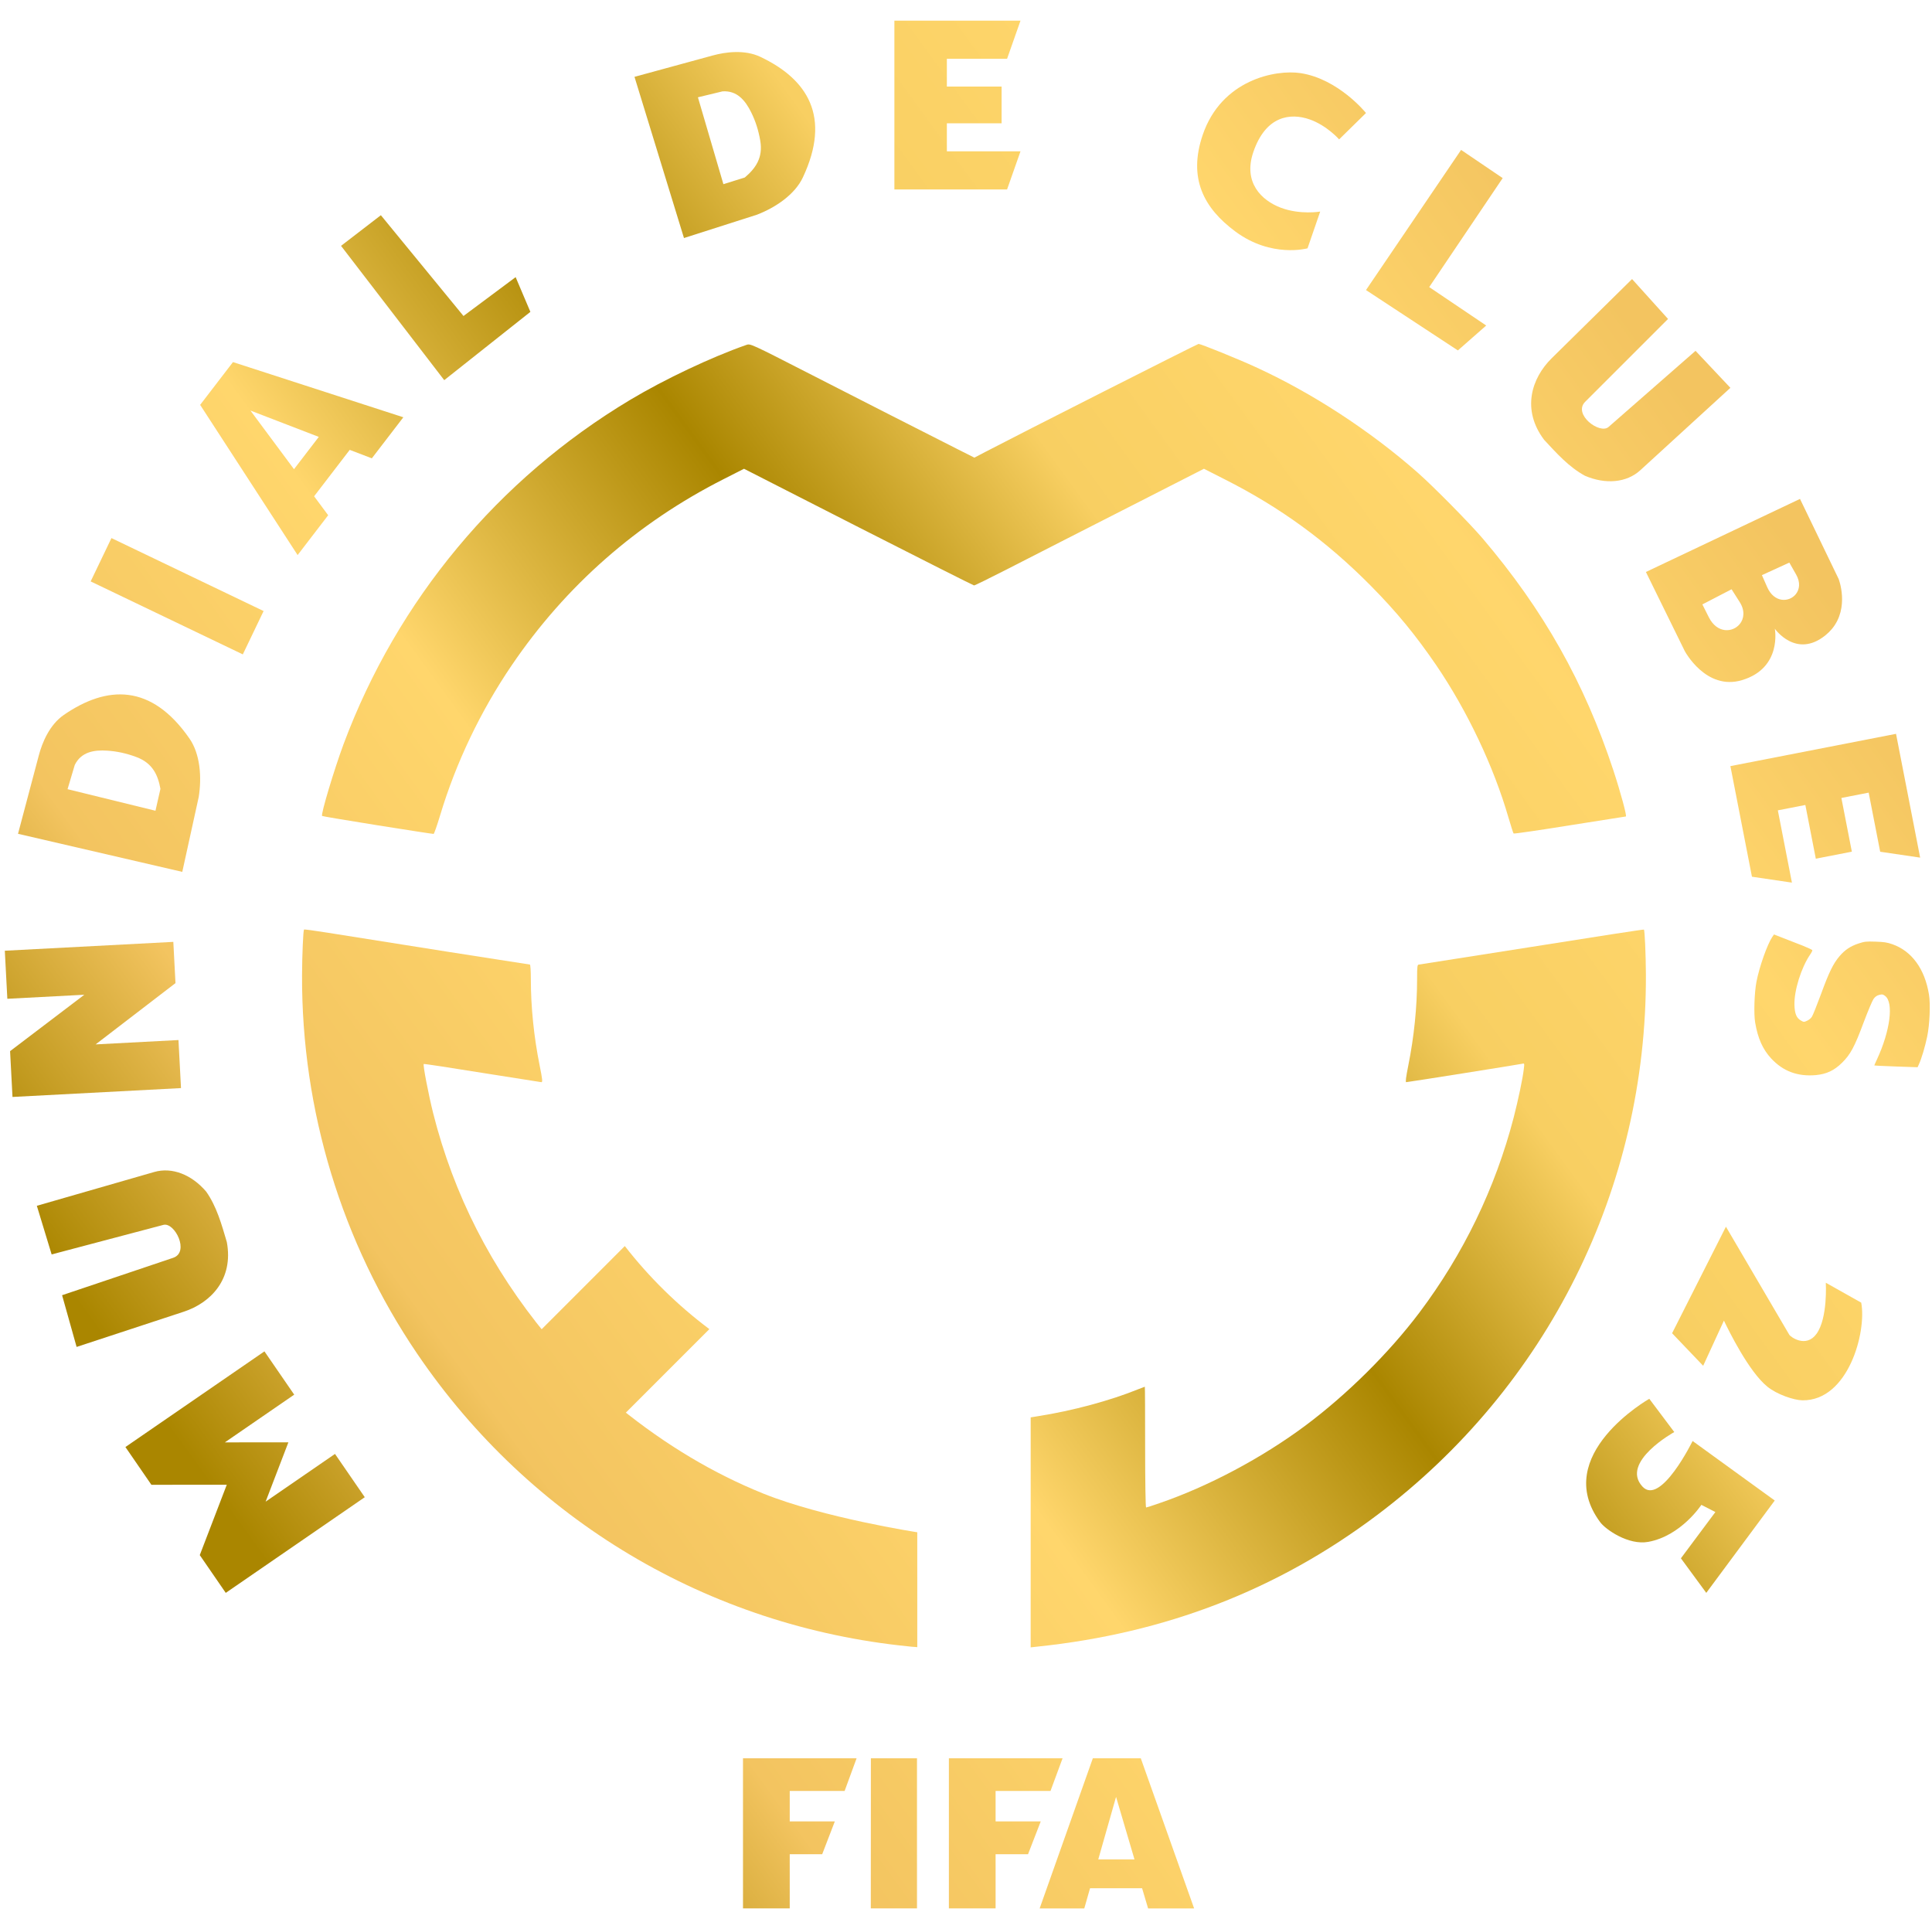<?xml version="1.0" encoding="UTF-8" standalone="no"?><!DOCTYPE svg PUBLIC "-//W3C//DTD SVG 1.1//EN" "http://www.w3.org/Graphics/SVG/1.1/DTD/svg11.dtd"><svg width="100%" height="100%" viewBox="0 0 334 330" version="1.1" xmlns="http://www.w3.org/2000/svg" xmlns:xlink="http://www.w3.org/1999/xlink" xml:space="preserve" xmlns:serif="http://www.serif.com/" style="fill-rule:evenodd;clip-rule:evenodd;stroke-linejoin:round;stroke-miterlimit:2;"><rect id="Artboard1" x="0" y="0" width="333.9" height="329.9" style="fill:none;"/><g id="Image"><g id="g4770"><path id="path2882" d="M128.448,303.943l0,25.946l8.079,0l0,-9.369l5.614,0l2.182,-5.671l-7.796,0l0,-5.264l9.489,0l2.07,-5.642l-19.638,0" style="fill:url(#_Linear1);"/><path id="path2886" d="M150.556,303.943l-0.014,25.946l7.985,0l0,-25.946l-7.971,0" style="fill:url(#_Linear2);"/><path id="path2890" d="M189.866,321.414l3.076,-10.804l3.186,10.804l-6.262,0Zm7.352,-17.471l-8.292,0l-9.194,25.948l7.718,0l0.994,-3.489l8.997,0l1.04,3.489l7.955,0l-9.218,-25.948" style="fill:url(#_Linear3);"/><path id="path2894" d="M164.042,303.943l0,25.946l8.074,0l0,-9.369l5.608,0l2.198,-5.671l-7.806,0l0,-5.264l9.493,0l2.085,-5.642l-19.652,0" style="fill:url(#_Linear4);"/></g><path id="path28901" serif:id="path2890" d="M50.826,81.107l-7.53,-10.137l11.816,4.552l-4.286,5.585Zm-10.55,-18.515l-5.675,7.395l16.85,25.961l5.283,-6.884l-2.432,-3.274l6.158,-8.025l3.824,1.461l5.444,-7.095l-29.452,-9.539" style="fill:url(#_Linear5);"/><path id="rect3" d="M236.149,19.535l-4.644,4.559c0,0 -2.115,-2.408 -5.093,-3.451c-3.305,-1.158 -7.603,-0.679 -9.755,5.688c-1.764,5.223 1.435,8.308 4.736,9.564c3.361,1.278 6.841,0.678 6.841,0.678l-2.191,6.353c0,0 -6.215,1.734 -12.472,-2.901c-5.456,-4.041 -8.199,-9.187 -5.656,-16.688c3.245,-9.57 12.64,-11.356 16.944,-10.692c6.562,1.013 11.29,6.89 11.29,6.89Z" style="fill:url(#_Linear6);fill-rule:nonzero;"/><path id="rect4" d="M288.368,55.133l-14.326,14.32c-2.167,2.165 2.524,5.679 4.039,4.353l15.039,-13.161l6.027,6.395l-15.576,14.246c-2.384,2.18 -6.026,2.473 -9.57,0.955c-2.784,-1.515 -4.901,-3.896 -7.063,-6.221c-3.926,-5.231 -2.169,-10.659 1.322,-14.099l13.888,-13.682l6.22,6.894Z" style="fill:url(#_Linear7);fill-rule:nonzero;"/><path id="rect4-1" d="M10.735,223.891l19.197,-6.463c2.903,-0.977 0.263,-6.209 -1.684,-5.694l-19.321,5.108l-2.558,-8.407l20.285,-5.842c3.103,-0.894 6.497,0.462 8.997,3.397c1.821,2.594 2.66,5.668 3.563,8.71c1.193,6.432 -2.792,10.514 -7.448,12.044l-18.522,6.087l-2.509,-8.94Z" style="fill:url(#_Linear8);fill-rule:nonzero;"/><path id="rect5" d="M58.958,42.498l6.885,-5.296l14.283,17.421l9.017,-6.717l2.548,6.004l-14.894,11.804l-17.839,-23.216Z" style="fill:url(#_Linear9);fill-rule:nonzero;"/><path id="rect5-4" d="M252.59,25.913l7.19,4.874l-12.7,18.839l9.853,6.644l-4.9,4.304l-15.884,-10.434l16.441,-24.227Z" style="fill:url(#_Linear10);fill-rule:nonzero;"/><path id="rect8" d="M3.115,144.132l28.397,6.581l2.843,-12.948c0.542,-3.412 0.261,-7.408 -1.588,-10.081c-6.622,-9.571 -14.306,-9.213 -21.725,-4.107c-2.478,1.705 -3.743,4.777 -4.328,6.986l-3.599,13.569Zm8.563,-7.711l1.246,-4.189c1.098,-2.246 3.318,-2.63 5.632,-2.472c1.687,0.115 3.263,0.453 5.002,1.097c2.851,1.054 3.751,3.148 4.177,5.51l-0.857,3.78l-15.2,-3.726Z" style="fill:url(#_Linear11);fill-rule:nonzero;"/><path id="rect81" serif:id="rect8" d="M109.69,13.281l8.554,27.866l12.628,-4.038c3.223,-1.244 6.539,-3.491 7.923,-6.432c4.956,-10.53 0.791,-16.997 -7.348,-20.853c-2.718,-1.287 -6.01,-0.84 -8.215,-0.239l-13.542,3.696Zm10.966,3.538l4.248,-1.024c2.494,-0.177 3.94,1.55 4.965,3.631c0.746,1.517 1.245,3.05 1.561,4.878c0.519,2.995 -0.842,4.824 -2.671,6.378l-3.699,1.155l-4.404,-15.018Z" style="fill:url(#_Linear12);fill-rule:nonzero;"/><path id="rect10" d="M316.709,108.707c3.068,-3.702 1.154,-8.621 1.154,-8.621l-6.683,-13.844l-26.639,12.631l6.708,13.652c0,-0 3.659,6.91 9.895,5.046c6.999,-2.091 5.683,-8.891 5.683,-8.891c0,-0 3.672,5.254 8.76,1.129c0.432,-0.35 0.804,-0.72 1.122,-1.102Zm-6.246,-6.007c-1.14,1.432 -3.732,1.55 -4.948,-1.195l-0.921,-2.083l4.739,-2.173l1.181,2.073c0.773,1.356 0.589,2.574 -0.051,3.378Zm-9.681,5.151c-1.214,1.516 -3.929,1.703 -5.363,-1.151l-1.117,-2.22l5.047,-2.617l1.396,2.193c0.954,1.498 0.765,2.886 0.037,3.795Z" style="fill:url(#_Linear13);fill-rule:nonzero;"/><path id="rect12" d="M298.375,212.049l-9.306,18.415l5.372,5.627l3.588,-7.809c0.836,1.76 4.311,8.82 7.491,11.405c1.69,1.375 4.617,2.354 6.089,2.373c7.886,0.102 11.12,-11.766 10.155,-16.882l-6.123,-3.443c0,0 0.365,6.106 -1.606,8.832c-1.805,2.497 -4.486,0.539 -4.709,0.159l-10.951,-18.677Z" style="fill:url(#_Linear14);fill-rule:nonzero;"/><path id="rect13" d="M285.127,241.797l4.319,5.749c0,0 -9.404,5.188 -5.502,9.425c3.133,3.402 8.672,-7.878 8.672,-7.878l14.197,10.289l-11.836,15.963l-4.385,-5.975l5.96,-7.996l-2.421,-1.244c0,0 -3.516,5.373 -9.185,6.4c-3.437,0.624 -7.368,-2.141 -8.303,-3.397c-8.633,-11.617 8.484,-21.336 8.484,-21.336Z" style="fill:url(#_Linear15);fill-rule:nonzero;"/><path d="M122.633,229.753l-20.514,20.513l-14.487,-14.486l20.384,-20.385c4.21,5.411 9.129,10.244 14.617,14.358Z" style="fill:url(#_Linear16);"/><g><path d="M157.124,284.603c-34.6,-3.449 -65.478,-21.838 -85.011,-50.611c-13.034,-19.206 -19.987,-42.079 -19.896,-65.424c0.018,-3.576 0.2,-7.733 0.345,-7.896c0.054,-0.036 1.852,0.2 3.994,0.544c9.802,1.58 34.89,5.519 35.053,5.519c0.091,0 0.164,1.089 0.164,2.596c0,4.756 0.526,9.911 1.524,14.867c0.491,2.433 0.527,2.868 0.291,2.868c-0.145,-0.018 -4.756,-0.744 -10.257,-1.615c-5.482,-0.89 -10.02,-1.58 -10.075,-1.525c-0.163,0.145 0.781,5.083 1.616,8.459c3.576,14.16 10.039,26.831 19.605,38.43c2.596,3.123 9.549,10.003 12.726,12.58c7.896,6.39 16.156,11.328 24.779,14.795c10.418,4.189 26.594,6.681 26.594,6.681l0,19.859l-0.399,-0.036c-0.236,0 -0.708,-0.055 -1.053,-0.091Z" style="fill:url(#_Linear17);fill-rule:nonzero;"/><path d="M178.181,284.766l0,-39.755l1.325,-0.218c5.918,-0.926 12.435,-2.686 17.264,-4.647c0.599,-0.236 1.107,-0.436 1.144,-0.436c0.036,0 0.054,4.702 0.054,10.438c0,5.973 0.073,10.438 0.164,10.438c0.09,0 1.125,-0.326 2.305,-0.744c8.441,-2.886 17.754,-7.842 25.215,-13.397c7.225,-5.391 14.449,-12.544 19.732,-19.551c7.606,-10.111 13.125,-21.511 16.301,-33.728c0.781,-3.05 1.562,-6.735 1.743,-8.332c0.127,-1.053 0.127,-1.053 -0.308,-0.944c-0.563,0.127 -19.733,3.176 -20.023,3.176c-0.145,0 -0.037,-0.871 0.363,-2.868c0.998,-4.956 1.525,-10.111 1.525,-14.958c0,-2.269 0.036,-2.505 0.326,-2.505c0.164,-0.018 8.968,-1.398 19.551,-3.068c10.584,-1.688 19.279,-3.031 19.333,-2.977c0.146,0.127 0.327,4.284 0.345,7.77c0.145,36.868 -16.973,71.269 -46.544,93.488c-17.137,12.889 -36.542,20.386 -58.671,22.691l-1.144,0.127Z" style="fill:url(#_Linear18);fill-rule:nonzero;"/><path d="M65.287,142.664c-5.228,-0.835 -9.548,-1.561 -9.603,-1.616c-0.254,-0.236 2.07,-7.987 3.704,-12.398c9.294,-24.924 26.739,-45.873 49.576,-59.542c5.954,-3.558 14.014,-7.37 20.041,-9.476c0.726,-0.254 0.617,-0.309 11.327,5.173c5.137,2.633 21.965,11.219 25.306,12.889l2.813,1.416l1.906,-0.998c5.755,-3.014 36.651,-18.662 36.851,-18.662c0.381,-0 6.807,2.596 9.803,3.976c9.748,4.447 19.787,10.982 28.083,18.28c2.686,2.36 8.985,8.75 11.218,11.364c10.493,12.326 17.609,24.942 22.601,40.082c1.289,3.921 2.378,7.987 2.16,7.987c-0.036,-0 -4.375,0.69 -9.676,1.525c-5.282,0.853 -9.675,1.489 -9.73,1.416c-0.072,-0.073 -0.453,-1.307 -0.889,-2.759c-2.56,-8.841 -7.116,-18.426 -12.453,-26.286c-3.613,-5.283 -6.862,-9.24 -11.382,-13.814c-7.606,-7.679 -15.63,-13.525 -25.233,-18.371l-3.576,-1.816l-9.676,4.938c-13.27,6.771 -18.207,9.276 -24.47,12.489c-2.959,1.507 -5.464,2.741 -5.591,2.741c-0.109,-0 -9.113,-4.538 -19.987,-10.075l-19.787,-10.093l-3.576,1.816c-14.885,7.551 -27.248,18.407 -36.578,32.149c-5.374,7.896 -9.658,16.864 -12.381,25.94c-0.526,1.743 -1.034,3.195 -1.125,3.214c-0.091,0.018 -4.448,-0.654 -9.676,-1.489Z" style="fill:url(#_Linear19);fill-rule:nonzero;"/></g><path d="M154.62,32.745l0,-29.172l21.802,0l-2.321,6.587l-10.408,0l0,4.807l9.46,0l0,6.345l-9.46,0l0,4.846l12.729,0l-2.321,6.587l-19.481,0Z" style="fill:url(#_Linear20);fill-rule:nonzero;"/><path d="M299.147,132.431l28.634,-5.58l4.17,21.399l-6.909,-1.018l-1.991,-10.216l-4.718,0.92l1.809,9.285l-6.228,1.214l-1.809,-9.285l-4.757,0.927l2.435,12.494l-6.91,-1.019l-3.726,-19.121Z" style="fill:url(#_Linear21);fill-rule:nonzero;"/><path d="M333.478,171.929c-0.716,-4.436 -2.973,-7.535 -6.343,-8.712c-0.902,-0.315 -1.437,-0.393 -2.901,-0.443c-1.599,-0.054 -1.914,-0.02 -2.928,0.319c-1.406,0.46 -2.371,1.115 -3.29,2.191c-1.107,1.308 -1.815,2.765 -3.2,6.546c-0.708,1.905 -1.413,3.691 -1.586,3.939c-0.158,0.249 -0.542,0.565 -0.846,0.689c-0.516,0.237 -0.561,0.236 -1.074,-0.066c-0.748,-0.43 -1.051,-1.203 -1.09,-2.7c-0.065,-2.455 1.161,-6.406 2.705,-8.672c0.235,-0.336 0.412,-0.689 0.385,-0.764c-0.027,-0.091 -0.778,-0.431 -1.663,-0.79c-0.901,-0.345 -2.377,-0.919 -3.292,-1.279l-1.668,-0.655l-0.314,0.453c-0.869,1.331 -2.209,5.099 -2.717,7.714c-0.361,1.827 -0.489,5.577 -0.226,7.067c0.46,2.723 1.308,4.621 2.764,6.197c2.063,2.224 4.589,3.163 7.739,2.881c1.831,-0.176 3.153,-0.789 4.515,-2.134c1.455,-1.431 2.158,-2.738 3.738,-6.977c0.724,-1.919 1.49,-3.748 1.709,-4.054c0.268,-0.38 0.574,-0.594 0.981,-0.7c0.528,-0.131 0.633,-0.113 1.026,0.185c1.502,1.143 0.871,6.042 -1.406,10.945c-0.258,0.545 -0.469,1.031 -0.47,1.061c-0.001,0.03 1.686,0.117 3.748,0.188l3.735,0.127l0.226,-0.5c0.452,-0.972 1.078,-3.09 1.436,-4.812c0.43,-2.08 0.581,-5.619 0.307,-7.244Z" style="fill:url(#_Linear22);fill-rule:nonzero;"/><path d="M2.16,189.621l-0.416,-7.92l12.834,-9.749l-13.309,0.699l-0.437,-8.307l29.131,-1.53l0.374,7.128l-13.806,10.595l14.323,-0.753l0.437,8.306l-29.131,1.531Z" style="fill:url(#_Linear23);fill-rule:nonzero;"/><path d="M49.857,249.321l-3.935,10.256l11.991,-8.25l5.148,7.482l-24.033,16.536l-4.491,-6.528l4.669,-12.167l-13.033,0.012l-4.491,-6.527l24.034,-16.536l5.148,7.482l-11.991,8.25l10.984,-0.01Z" style="fill:url(#_Linear24);"/><path d="M19.267,93.014l26.303,12.612l-3.593,7.492l-26.303,-12.613l3.593,-7.491Z" style="fill:url(#_Linear25);"/></g><defs><linearGradient id="_Linear1" x1="0" y1="0" x2="1" y2="0" gradientUnits="userSpaceOnUse" gradientTransform="matrix(256.775,-185.571,185.571,256.775,42.371,264.841)"><stop offset="0" style="stop-color:#aa8600;stop-opacity:1"/><stop offset="0.15" style="stop-color:#f3c460;stop-opacity:1"/><stop offset="0.36" style="stop-color:#ffd66c;stop-opacity:1"/><stop offset="0.55" style="stop-color:#aa8600;stop-opacity:1"/><stop offset="0.7" style="stop-color:#f8cf62;stop-opacity:1"/><stop offset="0.85" style="stop-color:#ffd66c;stop-opacity:1"/><stop offset="1" style="stop-color:#f3c460;stop-opacity:1"/></linearGradient><linearGradient id="_Linear2" x1="0" y1="0" x2="1" y2="0" gradientUnits="userSpaceOnUse" gradientTransform="matrix(256.775,-185.571,185.571,256.775,42.371,264.841)"><stop offset="0" style="stop-color:#aa8600;stop-opacity:1"/><stop offset="0.15" style="stop-color:#f3c460;stop-opacity:1"/><stop offset="0.36" style="stop-color:#ffd66c;stop-opacity:1"/><stop offset="0.55" style="stop-color:#aa8600;stop-opacity:1"/><stop offset="0.7" style="stop-color:#f8cf62;stop-opacity:1"/><stop offset="0.85" style="stop-color:#ffd66c;stop-opacity:1"/><stop offset="1" style="stop-color:#f3c460;stop-opacity:1"/></linearGradient><linearGradient id="_Linear3" x1="0" y1="0" x2="1" y2="0" gradientUnits="userSpaceOnUse" gradientTransform="matrix(256.775,-185.571,185.571,256.775,42.371,264.841)"><stop offset="0" style="stop-color:#aa8600;stop-opacity:1"/><stop offset="0.15" style="stop-color:#f3c460;stop-opacity:1"/><stop offset="0.36" style="stop-color:#ffd66c;stop-opacity:1"/><stop offset="0.55" style="stop-color:#aa8600;stop-opacity:1"/><stop offset="0.7" style="stop-color:#f8cf62;stop-opacity:1"/><stop offset="0.85" style="stop-color:#ffd66c;stop-opacity:1"/><stop offset="1" style="stop-color:#f3c460;stop-opacity:1"/></linearGradient><linearGradient id="_Linear4" x1="0" y1="0" x2="1" y2="0" gradientUnits="userSpaceOnUse" gradientTransform="matrix(256.775,-185.571,185.571,256.775,42.371,264.841)"><stop offset="0" style="stop-color:#aa8600;stop-opacity:1"/><stop offset="0.15" style="stop-color:#f3c460;stop-opacity:1"/><stop offset="0.36" style="stop-color:#ffd66c;stop-opacity:1"/><stop offset="0.55" style="stop-color:#aa8600;stop-opacity:1"/><stop offset="0.7" style="stop-color:#f8cf62;stop-opacity:1"/><stop offset="0.85" style="stop-color:#ffd66c;stop-opacity:1"/><stop offset="1" style="stop-color:#f3c460;stop-opacity:1"/></linearGradient><linearGradient id="_Linear5" x1="0" y1="0" x2="1" y2="0" gradientUnits="userSpaceOnUse" gradientTransform="matrix(256.775,-185.571,185.571,256.775,42.371,264.841)"><stop offset="0" style="stop-color:#aa8600;stop-opacity:1"/><stop offset="0.15" style="stop-color:#f3c460;stop-opacity:1"/><stop offset="0.36" style="stop-color:#ffd66c;stop-opacity:1"/><stop offset="0.55" style="stop-color:#aa8600;stop-opacity:1"/><stop offset="0.7" style="stop-color:#f8cf62;stop-opacity:1"/><stop offset="0.85" style="stop-color:#ffd66c;stop-opacity:1"/><stop offset="1" style="stop-color:#f3c460;stop-opacity:1"/></linearGradient><linearGradient id="_Linear6" x1="0" y1="0" x2="1" y2="0" gradientUnits="userSpaceOnUse" gradientTransform="matrix(256.775,-185.571,185.571,256.775,42.371,264.841)"><stop offset="0" style="stop-color:#aa8600;stop-opacity:1"/><stop offset="0.15" style="stop-color:#f3c460;stop-opacity:1"/><stop offset="0.36" style="stop-color:#ffd66c;stop-opacity:1"/><stop offset="0.55" style="stop-color:#aa8600;stop-opacity:1"/><stop offset="0.7" style="stop-color:#f8cf62;stop-opacity:1"/><stop offset="0.85" style="stop-color:#ffd66c;stop-opacity:1"/><stop offset="1" style="stop-color:#f3c460;stop-opacity:1"/></linearGradient><linearGradient id="_Linear7" x1="0" y1="0" x2="1" y2="0" gradientUnits="userSpaceOnUse" gradientTransform="matrix(256.775,-185.571,185.571,256.775,42.371,264.841)"><stop offset="0" style="stop-color:#aa8600;stop-opacity:1"/><stop offset="0.15" style="stop-color:#f3c460;stop-opacity:1"/><stop offset="0.36" style="stop-color:#ffd66c;stop-opacity:1"/><stop offset="0.55" style="stop-color:#aa8600;stop-opacity:1"/><stop offset="0.7" style="stop-color:#f8cf62;stop-opacity:1"/><stop offset="0.85" style="stop-color:#ffd66c;stop-opacity:1"/><stop offset="1" style="stop-color:#f3c460;stop-opacity:1"/></linearGradient><linearGradient id="_Linear8" x1="0" y1="0" x2="1" y2="0" gradientUnits="userSpaceOnUse" gradientTransform="matrix(256.775,-185.571,185.571,256.775,42.371,264.841)"><stop offset="0" style="stop-color:#aa8600;stop-opacity:1"/><stop offset="0.15" style="stop-color:#f3c460;stop-opacity:1"/><stop offset="0.36" style="stop-color:#ffd66c;stop-opacity:1"/><stop offset="0.55" style="stop-color:#aa8600;stop-opacity:1"/><stop offset="0.7" style="stop-color:#f8cf62;stop-opacity:1"/><stop offset="0.85" style="stop-color:#ffd66c;stop-opacity:1"/><stop offset="1" style="stop-color:#f3c460;stop-opacity:1"/></linearGradient><linearGradient id="_Linear9" x1="0" y1="0" x2="1" y2="0" gradientUnits="userSpaceOnUse" gradientTransform="matrix(256.775,-185.571,185.571,256.775,42.371,264.841)"><stop offset="0" style="stop-color:#aa8600;stop-opacity:1"/><stop offset="0.15" style="stop-color:#f3c460;stop-opacity:1"/><stop offset="0.36" style="stop-color:#ffd66c;stop-opacity:1"/><stop offset="0.55" style="stop-color:#aa8600;stop-opacity:1"/><stop offset="0.7" style="stop-color:#f8cf62;stop-opacity:1"/><stop offset="0.85" style="stop-color:#ffd66c;stop-opacity:1"/><stop offset="1" style="stop-color:#f3c460;stop-opacity:1"/></linearGradient><linearGradient id="_Linear10" x1="0" y1="0" x2="1" y2="0" gradientUnits="userSpaceOnUse" gradientTransform="matrix(256.775,-185.571,185.571,256.775,42.371,264.841)"><stop offset="0" style="stop-color:#aa8600;stop-opacity:1"/><stop offset="0.15" style="stop-color:#f3c460;stop-opacity:1"/><stop offset="0.36" style="stop-color:#ffd66c;stop-opacity:1"/><stop offset="0.55" style="stop-color:#aa8600;stop-opacity:1"/><stop offset="0.7" style="stop-color:#f8cf62;stop-opacity:1"/><stop offset="0.85" style="stop-color:#ffd66c;stop-opacity:1"/><stop offset="1" style="stop-color:#f3c460;stop-opacity:1"/></linearGradient><linearGradient id="_Linear11" x1="0" y1="0" x2="1" y2="0" gradientUnits="userSpaceOnUse" gradientTransform="matrix(256.775,-185.571,185.571,256.775,42.371,264.841)"><stop offset="0" style="stop-color:#aa8600;stop-opacity:1"/><stop offset="0.15" style="stop-color:#f3c460;stop-opacity:1"/><stop offset="0.36" style="stop-color:#ffd66c;stop-opacity:1"/><stop offset="0.55" style="stop-color:#aa8600;stop-opacity:1"/><stop offset="0.7" style="stop-color:#f8cf62;stop-opacity:1"/><stop offset="0.85" style="stop-color:#ffd66c;stop-opacity:1"/><stop offset="1" style="stop-color:#f3c460;stop-opacity:1"/></linearGradient><linearGradient id="_Linear12" x1="0" y1="0" x2="1" y2="0" gradientUnits="userSpaceOnUse" gradientTransform="matrix(256.775,-185.571,185.571,256.775,42.371,264.841)"><stop offset="0" style="stop-color:#aa8600;stop-opacity:1"/><stop offset="0.15" style="stop-color:#f3c460;stop-opacity:1"/><stop offset="0.36" style="stop-color:#ffd66c;stop-opacity:1"/><stop offset="0.55" style="stop-color:#aa8600;stop-opacity:1"/><stop offset="0.7" style="stop-color:#f8cf62;stop-opacity:1"/><stop offset="0.85" style="stop-color:#ffd66c;stop-opacity:1"/><stop offset="1" style="stop-color:#f3c460;stop-opacity:1"/></linearGradient><linearGradient id="_Linear13" x1="0" y1="0" x2="1" y2="0" gradientUnits="userSpaceOnUse" gradientTransform="matrix(256.775,-185.571,185.571,256.775,42.371,264.841)"><stop offset="0" style="stop-color:#aa8600;stop-opacity:1"/><stop offset="0.15" style="stop-color:#f3c460;stop-opacity:1"/><stop offset="0.36" style="stop-color:#ffd66c;stop-opacity:1"/><stop offset="0.55" style="stop-color:#aa8600;stop-opacity:1"/><stop offset="0.7" style="stop-color:#f8cf62;stop-opacity:1"/><stop offset="0.85" style="stop-color:#ffd66c;stop-opacity:1"/><stop offset="1" style="stop-color:#f3c460;stop-opacity:1"/></linearGradient><linearGradient id="_Linear14" x1="0" y1="0" x2="1" y2="0" gradientUnits="userSpaceOnUse" gradientTransform="matrix(256.775,-185.571,185.571,256.775,42.371,264.841)"><stop offset="0" style="stop-color:#aa8600;stop-opacity:1"/><stop offset="0.15" style="stop-color:#f3c460;stop-opacity:1"/><stop offset="0.36" style="stop-color:#ffd66c;stop-opacity:1"/><stop offset="0.55" style="stop-color:#aa8600;stop-opacity:1"/><stop offset="0.7" style="stop-color:#f8cf62;stop-opacity:1"/><stop offset="0.85" style="stop-color:#ffd66c;stop-opacity:1"/><stop offset="1" style="stop-color:#f3c460;stop-opacity:1"/></linearGradient><linearGradient id="_Linear15" x1="0" y1="0" x2="1" y2="0" gradientUnits="userSpaceOnUse" gradientTransform="matrix(256.775,-185.571,185.571,256.775,42.371,264.841)"><stop offset="0" style="stop-color:#aa8600;stop-opacity:1"/><stop offset="0.15" style="stop-color:#f3c460;stop-opacity:1"/><stop offset="0.36" style="stop-color:#ffd66c;stop-opacity:1"/><stop offset="0.55" style="stop-color:#aa8600;stop-opacity:1"/><stop offset="0.7" style="stop-color:#f8cf62;stop-opacity:1"/><stop offset="0.85" style="stop-color:#ffd66c;stop-opacity:1"/><stop offset="1" style="stop-color:#f3c460;stop-opacity:1"/></linearGradient><linearGradient id="_Linear16" x1="0" y1="0" x2="1" y2="0" gradientUnits="userSpaceOnUse" gradientTransform="matrix(256.775,-185.571,185.571,256.775,42.371,264.841)"><stop offset="0" style="stop-color:#aa8600;stop-opacity:1"/><stop offset="0.15" style="stop-color:#f3c460;stop-opacity:1"/><stop offset="0.36" style="stop-color:#ffd66c;stop-opacity:1"/><stop offset="0.55" style="stop-color:#aa8600;stop-opacity:1"/><stop offset="0.7" style="stop-color:#f8cf62;stop-opacity:1"/><stop offset="0.85" style="stop-color:#ffd66c;stop-opacity:1"/><stop offset="1" style="stop-color:#f3c460;stop-opacity:1"/></linearGradient><linearGradient id="_Linear17" x1="0" y1="0" x2="1" y2="0" gradientUnits="userSpaceOnUse" gradientTransform="matrix(256.775,-185.571,185.571,256.775,42.371,264.841)"><stop offset="0" style="stop-color:#aa8600;stop-opacity:1"/><stop offset="0.15" style="stop-color:#f3c460;stop-opacity:1"/><stop offset="0.36" style="stop-color:#ffd66c;stop-opacity:1"/><stop offset="0.55" style="stop-color:#aa8600;stop-opacity:1"/><stop offset="0.7" style="stop-color:#f8cf62;stop-opacity:1"/><stop offset="0.85" style="stop-color:#ffd66c;stop-opacity:1"/><stop offset="1" style="stop-color:#f3c460;stop-opacity:1"/></linearGradient><linearGradient id="_Linear18" x1="0" y1="0" x2="1" y2="0" gradientUnits="userSpaceOnUse" gradientTransform="matrix(256.775,-185.571,185.571,256.775,42.371,264.841)"><stop offset="0" style="stop-color:#aa8600;stop-opacity:1"/><stop offset="0.15" style="stop-color:#f3c460;stop-opacity:1"/><stop offset="0.36" style="stop-color:#ffd66c;stop-opacity:1"/><stop offset="0.55" style="stop-color:#aa8600;stop-opacity:1"/><stop offset="0.7" style="stop-color:#f8cf62;stop-opacity:1"/><stop offset="0.85" style="stop-color:#ffd66c;stop-opacity:1"/><stop offset="1" style="stop-color:#f3c460;stop-opacity:1"/></linearGradient><linearGradient id="_Linear19" x1="0" y1="0" x2="1" y2="0" gradientUnits="userSpaceOnUse" gradientTransform="matrix(256.775,-185.571,185.571,256.775,42.371,264.841)"><stop offset="0" style="stop-color:#aa8600;stop-opacity:1"/><stop offset="0.15" style="stop-color:#f3c460;stop-opacity:1"/><stop offset="0.36" style="stop-color:#ffd66c;stop-opacity:1"/><stop offset="0.55" style="stop-color:#aa8600;stop-opacity:1"/><stop offset="0.7" style="stop-color:#f8cf62;stop-opacity:1"/><stop offset="0.85" style="stop-color:#ffd66c;stop-opacity:1"/><stop offset="1" style="stop-color:#f3c460;stop-opacity:1"/></linearGradient><linearGradient id="_Linear20" x1="0" y1="0" x2="1" y2="0" gradientUnits="userSpaceOnUse" gradientTransform="matrix(256.775,-185.571,185.571,256.775,42.371,264.841)"><stop offset="0" style="stop-color:#aa8600;stop-opacity:1"/><stop offset="0.15" style="stop-color:#f3c460;stop-opacity:1"/><stop offset="0.36" style="stop-color:#ffd66c;stop-opacity:1"/><stop offset="0.55" style="stop-color:#aa8600;stop-opacity:1"/><stop offset="0.7" style="stop-color:#f8cf62;stop-opacity:1"/><stop offset="0.85" style="stop-color:#ffd66c;stop-opacity:1"/><stop offset="1" style="stop-color:#f3c460;stop-opacity:1"/></linearGradient><linearGradient id="_Linear21" x1="0" y1="0" x2="1" y2="0" gradientUnits="userSpaceOnUse" gradientTransform="matrix(256.775,-185.571,185.571,256.775,42.371,264.841)"><stop offset="0" style="stop-color:#aa8600;stop-opacity:1"/><stop offset="0.15" style="stop-color:#f3c460;stop-opacity:1"/><stop offset="0.36" style="stop-color:#ffd66c;stop-opacity:1"/><stop offset="0.55" style="stop-color:#aa8600;stop-opacity:1"/><stop offset="0.7" style="stop-color:#f8cf62;stop-opacity:1"/><stop offset="0.85" style="stop-color:#ffd66c;stop-opacity:1"/><stop offset="1" style="stop-color:#f3c460;stop-opacity:1"/></linearGradient><linearGradient id="_Linear22" x1="0" y1="0" x2="1" y2="0" gradientUnits="userSpaceOnUse" gradientTransform="matrix(256.775,-185.571,185.571,256.775,42.371,264.841)"><stop offset="0" style="stop-color:#aa8600;stop-opacity:1"/><stop offset="0.15" style="stop-color:#f3c460;stop-opacity:1"/><stop offset="0.36" style="stop-color:#ffd66c;stop-opacity:1"/><stop offset="0.55" style="stop-color:#aa8600;stop-opacity:1"/><stop offset="0.7" style="stop-color:#f8cf62;stop-opacity:1"/><stop offset="0.85" style="stop-color:#ffd66c;stop-opacity:1"/><stop offset="1" style="stop-color:#f3c460;stop-opacity:1"/></linearGradient><linearGradient id="_Linear23" x1="0" y1="0" x2="1" y2="0" gradientUnits="userSpaceOnUse" gradientTransform="matrix(256.775,-185.571,185.571,256.775,42.371,264.841)"><stop offset="0" style="stop-color:#aa8600;stop-opacity:1"/><stop offset="0.15" style="stop-color:#f3c460;stop-opacity:1"/><stop offset="0.36" style="stop-color:#ffd66c;stop-opacity:1"/><stop offset="0.55" style="stop-color:#aa8600;stop-opacity:1"/><stop offset="0.7" style="stop-color:#f8cf62;stop-opacity:1"/><stop offset="0.85" style="stop-color:#ffd66c;stop-opacity:1"/><stop offset="1" style="stop-color:#f3c460;stop-opacity:1"/></linearGradient><linearGradient id="_Linear24" x1="0" y1="0" x2="1" y2="0" gradientUnits="userSpaceOnUse" gradientTransform="matrix(256.775,-185.571,185.571,256.775,42.371,264.841)"><stop offset="0" style="stop-color:#aa8600;stop-opacity:1"/><stop offset="0.15" style="stop-color:#f3c460;stop-opacity:1"/><stop offset="0.36" style="stop-color:#ffd66c;stop-opacity:1"/><stop offset="0.55" style="stop-color:#aa8600;stop-opacity:1"/><stop offset="0.7" style="stop-color:#f8cf62;stop-opacity:1"/><stop offset="0.85" style="stop-color:#ffd66c;stop-opacity:1"/><stop offset="1" style="stop-color:#f3c460;stop-opacity:1"/></linearGradient><linearGradient id="_Linear25" x1="0" y1="0" x2="1" y2="0" gradientUnits="userSpaceOnUse" gradientTransform="matrix(256.775,-185.571,185.571,256.775,42.371,264.841)"><stop offset="0" style="stop-color:#aa8600;stop-opacity:1"/><stop offset="0.15" style="stop-color:#f3c460;stop-opacity:1"/><stop offset="0.36" style="stop-color:#ffd66c;stop-opacity:1"/><stop offset="0.55" style="stop-color:#aa8600;stop-opacity:1"/><stop offset="0.7" style="stop-color:#f8cf62;stop-opacity:1"/><stop offset="0.85" style="stop-color:#ffd66c;stop-opacity:1"/><stop offset="1" style="stop-color:#f3c460;stop-opacity:1"/></linearGradient></defs></svg>